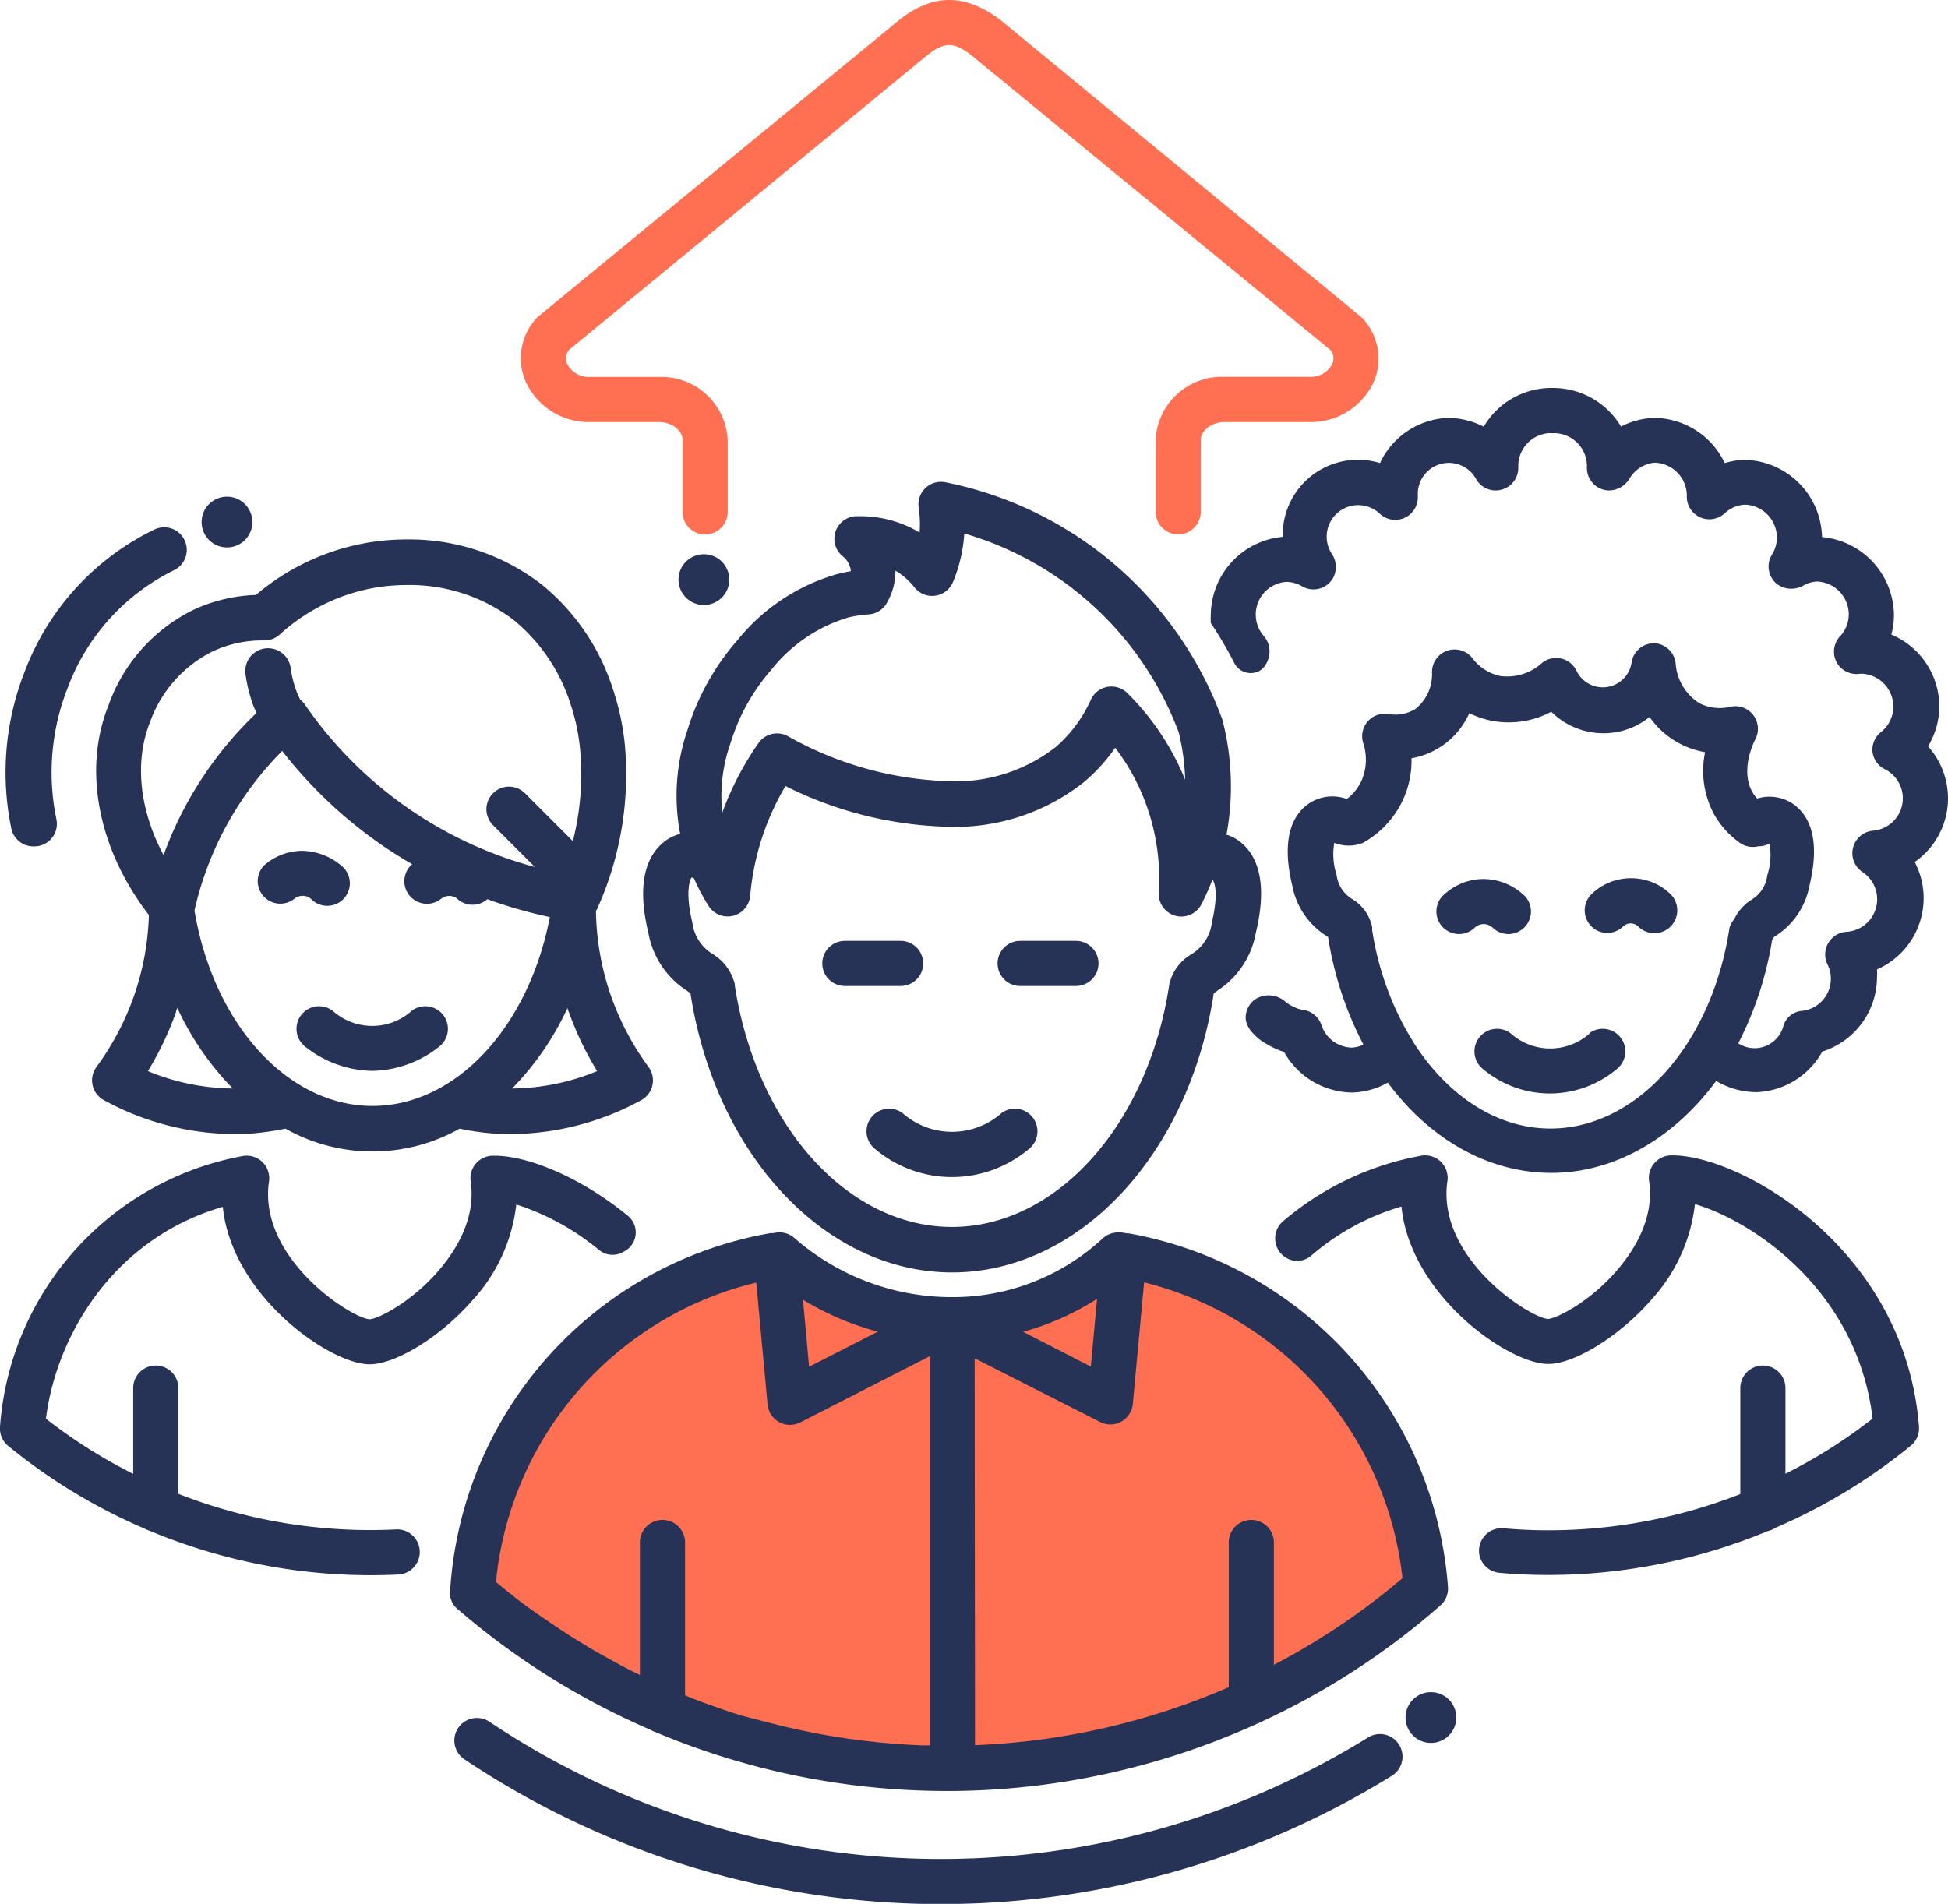 <svg xmlns="http://www.w3.org/2000/svg" viewBox="0 0 172.58 168.7"><defs><style>.cls-1{fill:#ff6f51;}.cls-2{fill:#263357;}</style></defs><title>team up</title><g id="Layer_2" data-name="Layer 2"><g id="icons"><path class="cls-1" d="M126.32,140.74a32.45,32.45,0,0,0-26.7-29.48h-.06a3.68,3.68,0,0,0-.46-.08L84,119v-2.13a22.44,22.44,0,0,1-15-5.74h0l-.46.08a32.21,32.21,0,0,0-5.28,1.4,32.42,32.42,0,0,0-21.44,28.42,64.11,64.11,0,0,0,42,15.62H84A64,64,0,0,0,126.32,140.74Z"/><circle class="cls-2" cx="20.11" cy="46.26" r="2.25"/><circle class="cls-2" cx="126.77" cy="152.19" r="2.25"/><circle class="cls-2" cx="62.36" cy="51.36" r="2.25"/><path class="cls-2" d="M81.79,85.37a2,2,0,0,0-2-2H74.85a2,2,0,0,0,0,4h4.94A2,2,0,0,0,81.79,85.37Z"/><path class="cls-2" d="M95.31,83.37H90.38a2,2,0,0,0,0,4h4.94a2,2,0,0,0,0-4Z"/><path class="cls-2" d="M88.71,98.65a6.63,6.63,0,0,1-8.73,0,2,2,0,1,0-2.42,3.19,10.57,10.57,0,0,0,13.56,0,2,2,0,1,0-2.42-3.19Z"/><path class="cls-2" d="M108.31,63.83a2,2,0,0,0-.07-.21A33,33,0,0,0,83.78,42.74,2,2,0,0,0,81.39,45a9.67,9.67,0,0,1,.08,2.19l-.34-.2a10.24,10.24,0,0,0-4.92-1.25h-.37a2,2,0,0,0-1.17,3.56,1.89,1.89,0,0,1,.71,1.31h0q-.61.11-1.21.26a17.53,17.53,0,0,0-8.82,5.84,21.66,21.66,0,0,0-4.4,7.83l-.06.19a18,18,0,0,0-.63,9.16,3.89,3.89,0,0,0-1.22.55c-1.4,1-2.82,3.16-1.6,8.21a7.68,7.68,0,0,0,3.36,5.1l.37.27c2.22,14.34,11.95,24.73,23.18,24.73s21-10.39,23.18-24.73l.37-.27a7.68,7.68,0,0,0,3.36-5.1c1.22-5.05-.2-7.25-1.6-8.21a3.89,3.89,0,0,0-1-.48A23.5,23.5,0,0,0,108.31,63.83ZM64.67,66l.08-.25a17.77,17.77,0,0,1,3.59-6.41,13.7,13.7,0,0,1,6.83-4.63A11.22,11.22,0,0,1,77,54.44a2,2,0,0,0,1.56-1,5.59,5.59,0,0,0,.77-2.87,6.1,6.1,0,0,1,1.68,1.47,2,2,0,0,0,3.42-.47,13.42,13.42,0,0,0,1-4.3,28.92,28.92,0,0,1,19,17.63A20.24,20.24,0,0,1,105,69.1l-.07-.17a23,23,0,0,0-5.06-7.52,2,2,0,0,0-3.22.58,12.18,12.18,0,0,1-3.15,4.23,14.43,14.43,0,0,1-9.49,3,30.84,30.84,0,0,1-14.23-4,2,2,0,0,0-2.58.62,27.06,27.06,0,0,0-2.92,5.4q-.15.38-.29.76A13.93,13.93,0,0,1,64.67,66ZM61.15,88h0Zm46.21-6.23a3.8,3.8,0,0,1-1.77,2.76,4.17,4.17,0,0,0-2,2.7s0,0,0,0v0c-1.87,12.46-10,21.49-19.25,21.49S67,99.73,65.09,87.27l0-.06v0c0-.11-.05-.2-.08-.3h0a4.29,4.29,0,0,0-1.9-2.39,3.8,3.8,0,0,1-1.77-2.76c-.67-2.79-.2-3.84-.07-4a.39.39,0,0,1,.21.07,18,18,0,0,0,1.3,2.45,2,2,0,0,0,3.68-.9,23,23,0,0,1,3.13-9.73A33.87,33.87,0,0,0,84,73.26a18.34,18.34,0,0,0,12.08-4,15.4,15.4,0,0,0,2.72-3,19,19,0,0,1,2.43,4.22,19.31,19.31,0,0,1,1.43,8.62,2,2,0,0,0,3.76,1.06,22.29,22.29,0,0,0,1-2.23C107.68,78.31,107.92,79.41,107.36,81.73Z"/><path class="cls-2" d="M131.45,81.88h0a1.22,1.22,0,0,1,.76.29,2,2,0,1,0,2.63-3,5.31,5.31,0,0,0-3.47-1.28,5.17,5.17,0,0,0-3.32,1.28,2,2,0,1,0,2.63,3A1.2,1.2,0,0,1,131.45,81.88Z"/><path class="cls-2" d="M144.57,77.82A5,5,0,0,0,141,79.23a2,2,0,1,0,2.79,2.87,1,1,0,0,1,.68-.28h0a1,1,0,0,1,.67.28A2,2,0,0,0,148,79.23,5,5,0,0,0,144.57,77.82Z"/><path class="cls-2" d="M140.84,91.57a5.25,5.25,0,0,1-7,0,2,2,0,0,0-2.42,3.19,9.2,9.2,0,0,0,11.78,0,2,2,0,1,0-2.42-3.19Z"/><path class="cls-2" d="M148.2,102.38H148a2,2,0,0,0-1.9,2.29c.46,3.12-1.16,5.85-2.59,7.59-2.45,3-5.58,4.57-6.36,4.61-1.5-.07-9-4.81-9-11.08a6.91,6.91,0,0,1,.08-1.11,2,2,0,0,0-2.34-2.27,26,26,0,0,0-12.26,5.84,2,2,0,0,0,.28,3.18l0,0a1.9,1.9,0,0,0,2.25-.16,21.42,21.42,0,0,1,8-4.36c.78,7.85,9.47,13.95,13,13.95,2.37,0,6.4-2.52,9.17-5.73a15,15,0,0,0,3.83-8.43c4.91,1.42,14.37,7.48,15.74,19a46.35,46.35,0,0,1-7.72,4.89V123a2,2,0,0,0-4,0v9.39a46.62,46.62,0,0,1-17,3.21c-1.34,0-2.68-.06-4-.18a2,2,0,0,0-2.13,2.28v0a2,2,0,0,0,1.81,1.67q2.16.19,4.34.19a50.64,50.64,0,0,0,19.41-3.89,2,2,0,0,0,.68-.29,50.44,50.44,0,0,0,12-7.28,2,2,0,0,0,.72-1.7C168.76,110.56,154.17,102.38,148.2,102.38Z"/><path class="cls-2" d="M172.58,70.73a6.9,6.9,0,0,0-1.77-4.6,6.85,6.85,0,0,0,1-3.55,6.92,6.92,0,0,0-4.25-6.35,6.49,6.49,0,0,0,.23-1.76,7,7,0,0,0-6.37-6.88,7,7,0,0,0-6.84-6.84,6.75,6.75,0,0,0-1.78.28,7,7,0,0,0-6.19-4,6.81,6.81,0,0,0-3,.77,7,7,0,0,0-5.88-3.42h-.49a6.94,6.94,0,0,0-5.79,3.43,7.14,7.14,0,0,0-3.09-.78,6.94,6.94,0,0,0-6.1,4,6.67,6.67,0,0,0-8.62,6.54,7,7,0,0,0-6.37,6.89,6.28,6.28,0,0,0,0,.75,34.68,34.68,0,0,1,2.06,3.5,1.63,1.63,0,0,0,2.39.65,1.76,1.76,0,0,0,.54-.71A2.1,2.1,0,0,0,112,56.4a2.9,2.9,0,0,1,2-4.84,2.84,2.84,0,0,1,1.37.4,2,2,0,0,0,2.77-.81,2.11,2.11,0,0,0-.1-2,2.79,2.79,0,0,1,4.22-3.61A2,2,0,0,0,125.61,44a.76.76,0,0,0,0-.15,2.75,2.75,0,0,1,5.18-1.37,2,2,0,0,0,3.72-1.07,1.49,1.49,0,0,0,0-.21,2.92,2.92,0,0,1,2.75-2.82h.49a2.93,2.93,0,0,1,2.84,2.83c0,.07,0,.15,0,.2a2,2,0,0,0,1.89,2.05,2.15,2.15,0,0,0,1.89-1.06A2.86,2.86,0,0,1,146.6,41a2.93,2.93,0,0,1,2.84,2.83.61.61,0,0,1,0,.14,2,2,0,0,0,3.35,1.52,2.86,2.86,0,0,1,1.79-.77,2.92,2.92,0,0,1,2.84,2.91,2.82,2.82,0,0,1-.44,1.52,2,2,0,0,0,.42,2.58,2.15,2.15,0,0,0,2.39.14,2.74,2.74,0,0,1,1.16-.34,2.92,2.92,0,0,1,2.84,2.91A2.85,2.85,0,0,1,163,56.4a2,2,0,0,0,0,2.69,2.07,2.07,0,0,0,1.82.61l.18,0a2.93,2.93,0,0,1,2.74,2.91,2.9,2.9,0,0,1-1.1,2.26,2,2,0,0,0-.75,1.75A2,2,0,0,0,167,68.17a2.88,2.88,0,0,1-1.08,5.44,2,2,0,0,0-.93,3.65,2.89,2.89,0,0,1-1.45,5.31,2,2,0,0,0-1.57,1,2,2,0,0,0-.07,1.88,2.86,2.86,0,0,1-2.33,4.13A1.87,1.87,0,0,0,158,90.9a2.64,2.64,0,0,1-4,1.55,30.63,30.63,0,0,0,3-9.16,1.92,1.92,0,0,0,.1-.21l.21-.15a6.74,6.74,0,0,0,3-4.47c1.07-4.43-.22-6.38-1.48-7.24a3.72,3.72,0,0,0-3.16-.46,3.54,3.54,0,0,1-.43-.59c-1.11-2,.21-4.55.27-4.66a2,2,0,0,0-2.22-2.88,4,4,0,0,1-2.74-.32,4.57,4.57,0,0,1-2.09-3.41A2,2,0,0,0,146.61,57a2,2,0,0,0-2.06,1.69,2.58,2.58,0,0,1-4.89.73,2,2,0,0,0-3.14-.6,4.53,4.53,0,0,1-3.66,1.07,4.2,4.2,0,0,1-2.4-1.55,2,2,0,0,0-3.59,1.31,3.92,3.92,0,0,1-1.47,3.17,3.39,3.39,0,0,1-2.38.45,2,2,0,0,0-2.24,2.6,4.67,4.67,0,0,1-.21,3.42,4.32,4.32,0,0,1-1.25,1.51,3.73,3.73,0,0,0-3.36.4c-1.26.86-2.54,2.82-1.48,7.24a6.74,6.74,0,0,0,3,4.47l.18.12a30.58,30.58,0,0,0,3.13,9.53h0a2.52,2.52,0,0,1-1.06.27,2.91,2.91,0,0,1-2.66-2,2,2,0,0,0-1.64-1.35,2.71,2.71,0,0,1-.41-.09,4.35,4.35,0,0,1-1.09-.58,2.23,2.23,0,0,0-2.69-.29,2,2,0,0,0-.87,1.85,2.25,2.25,0,0,0,.62,1.17,4.46,4.46,0,0,0,1.28,1,6.46,6.46,0,0,0,1.49.67,7,7,0,0,0,6,3.6,6.75,6.75,0,0,0,3.19-.88h0c3.71,5,8.88,8,14.5,8s10.88-3.11,14.59-8.15a7.08,7.08,0,0,0,3.52,1,6.94,6.94,0,0,0,5.88-3.6,6.93,6.93,0,0,0,4.85-6.58,5.48,5.48,0,0,0,0-.7,6.89,6.89,0,0,0,3.34-9.52A6.87,6.87,0,0,0,172.58,70.73ZM153.22,82.22C151.67,92.53,145,100,137.36,100c-4.7,0-9-2.84-12-7.42l-.68-1.13a26.47,26.47,0,0,1-3.12-9.07,2,2,0,0,0,0-.26,3.83,3.83,0,0,0-1.79-2.47,2.91,2.91,0,0,1-1.36-2.14,5.89,5.89,0,0,1-.2-2.83,3.39,3.39,0,0,0,2.55,0,8.43,8.43,0,0,0,3.44-3.61,8.29,8.29,0,0,0,.85-3.88,6.9,6.9,0,0,0,5.12-4,7.83,7.83,0,0,0,1.91.66,8,8,0,0,0,5.35-.78,6.59,6.59,0,0,0,5.85,1.79,6.5,6.5,0,0,0,2.86-1.33,7.48,7.48,0,0,0,2.64,2.34,7.6,7.6,0,0,0,2.28.78,8.11,8.11,0,0,0,.79,5.49,7.74,7.74,0,0,0,2.27,2.53,2,2,0,0,0,1.65.32,2,2,0,0,0,1-.25,5.91,5.91,0,0,1-.2,2.82,2.9,2.9,0,0,1-1.36,2.14,4.17,4.17,0,0,0-1.57,1.75A2,2,0,0,0,153.22,82.22Z"/><path class="cls-1" d="M52.27,37.4h6.09c1.15,0,2.11.73,2.11,1.6v6.36a2,2,0,0,0,4,0V39a5.88,5.88,0,0,0-6.11-5.6H52.27a2.13,2.13,0,0,1-2-1.12A1.17,1.17,0,0,1,50.42,31L82.1,4.93c1.57-1.25,2.42-1.24,4,0L117.85,31a1.17,1.17,0,0,1,.17,1.27,2.13,2.13,0,0,1-2,1.12h-7.53a5.88,5.88,0,0,0-6.11,5.6v6.36a2,2,0,1,0,4,0V39c0-.87,1-1.6,2.11-1.6H116a6.14,6.14,0,0,0,5.67-3.48,5.22,5.22,0,0,0-.92-5.67,2,2,0,0,0-.22-.21L88.62,1.76c-3.14-2.36-6-2.35-9,.05L47.74,28a2,2,0,0,0-.22.21,5.22,5.22,0,0,0-.92,5.67A6.14,6.14,0,0,0,52.27,37.4Z"/><path class="cls-2" d="M9.63,62.45c-2.32,5.73-.94,12.8,3.56,18.63a23.8,23.8,0,0,1-1.36,7.28,24.17,24.17,0,0,1-3.29,6.19,2,2,0,0,0,.67,2.94,24.35,24.35,0,0,0,11.53,3q.83,0,1.66-.06a24.37,24.37,0,0,0,2.89-.42,15.72,15.72,0,0,0,15.43,0,23.23,23.23,0,0,0,2.89.42q.86.06,1.68.06a24.32,24.32,0,0,0,11.51-3,2,2,0,0,0,.66-2.94,24.2,24.2,0,0,1-3.29-6.19,23.8,23.8,0,0,1-1.37-7.49v0s0-.09,0-.14a2,2,0,0,0,.11-.21,28.81,28.81,0,0,0,2.54-13,22,22,0,0,0-1.09-6.27A19.66,19.66,0,0,0,48,51.8a19.15,19.15,0,0,0-11.94-4,21.07,21.07,0,0,0-3.39.27,20.7,20.7,0,0,0-10,4.65,14.14,14.14,0,0,0-5.64,1.37A15,15,0,0,0,9.63,62.45ZM13.1,94.91a27.94,27.94,0,0,0,2.49-5.21c0-.13.08-.26.12-.39a25.32,25.32,0,0,0,4.91,7.14A20,20,0,0,1,13.1,94.91ZM33,98c-7.52,0-14.09-7.26-15.77-17.32A29.12,29.12,0,0,1,25,66.54,40.07,40.07,0,0,0,34,75c.82.56,1.66,1.08,2.52,1.58l-.12.1a2,2,0,0,0,2.63,3,1.19,1.19,0,0,1,.74-.29,1.08,1.08,0,0,1,.78.29,2,2,0,0,0,2.63,0,40.88,40.88,0,0,0,5.53,1.58C46.85,91,40.39,98,33,98Zm19.9-3.09a20,20,0,0,1-7.53,1.54,25.32,25.32,0,0,0,4.91-7.14c0,.13.07.26.12.38A28,28,0,0,0,52.91,94.92ZM18.78,57.75a10.26,10.26,0,0,1,4.47-1h.16a2,2,0,0,0,1.37-.52,16.78,16.78,0,0,1,8.53-4.17,17.33,17.33,0,0,1,2.74-.22,15.19,15.19,0,0,1,9.46,3.1,15.81,15.81,0,0,1,5.07,7.56,18.06,18.06,0,0,1,.89,5.19,23.7,23.7,0,0,1-.72,6.84l-4.24-4.24a2,2,0,0,0-2.83,2.83l3.7,3.7A36,36,0,0,1,27,62.41a2,2,0,0,0-.4-.41c-.13-.27-.26-.54-.36-.82a9.7,9.7,0,0,1-.49-2,2,2,0,0,0-4,.56,13.7,13.7,0,0,0,.69,2.78c.08.22.19.43.29.65a32.89,32.89,0,0,0-8.24,12.6c-2.14-4-2.61-8.31-1.17-11.86A11.17,11.17,0,0,1,18.78,57.75Z"/><path class="cls-2" d="M36.48,89.57a5.25,5.25,0,0,1-7,0,2,2,0,0,0-2.42,3.19A9.79,9.79,0,0,0,33,94.89a9.79,9.79,0,0,0,5.89-2.13,2,2,0,1,0-2.42-3.19Z"/><path class="cls-2" d="M35.11,135.52q-1.15.06-2.31.06a46.65,46.65,0,0,1-17-3.21V123a2,2,0,0,0-4,0v7.6a46.34,46.34,0,0,1-7.73-4.89c.94-7.49,6.09-16,15.67-18.77.78,7.85,9.48,13.95,13,13.95,2.37,0,6.4-2.52,9.17-5.73a15,15,0,0,0,3.83-8.43,22.11,22.11,0,0,1,7.35,4.05,1.9,1.9,0,0,0,2.17.13l.09-.05a1.9,1.9,0,0,0,.31-3.1c-4.32-3.55-9-5.35-11.82-5.35h-.24a2,2,0,0,0-1.46.72,2,2,0,0,0-.44,1.57c.46,3.12-1.16,5.85-2.59,7.59-2.45,3-5.58,4.57-6.36,4.61-1.5-.07-9-4.81-9-11.08a6.92,6.92,0,0,1,.08-1.11,2,2,0,0,0-.58-1.74,2,2,0,0,0-1.76-.53A26.33,26.33,0,0,0,0,126.42a2,2,0,0,0,.72,1.7,50.43,50.43,0,0,0,12.11,7.34,2,2,0,0,0,.42.18,50.68,50.68,0,0,0,19.54,3.94q1.25,0,2.5-.06a2,2,0,0,0,1.87-1.67v0A2,2,0,0,0,35.11,135.52Z"/><path class="cls-2" d="M27.57,79.67a2,2,0,1,0,2.63-3,5.54,5.54,0,0,0-3.47-1.28,5.17,5.17,0,0,0-3.32,1.28,2,2,0,0,0,2.63,3,1.19,1.19,0,0,1,.74-.29A1.09,1.09,0,0,1,27.57,79.67Z"/><path class="cls-2" d="M3,75a2,2,0,0,0,2-2.39,20.44,20.44,0,0,1,1-11.67,19,19,0,0,1,9.41-10.41,2,2,0,0,0-1.73-3.61A23,23,0,0,0,2.21,59.45,24.44,24.44,0,0,0,1,73.4,2,2,0,0,0,3,75Z"/><path class="cls-2" d="M121.13,154a71.87,71.87,0,0,1-77.79-1.45,2,2,0,0,0-2.23,3.32,75.88,75.88,0,0,0,82.12,1.53,2,2,0,1,0-2.1-3.4Z"/><path class="cls-2" d="M40.55,142.59a66.16,66.16,0,0,0,17.06,10.68,2,2,0,0,0,.41.19A66.42,66.42,0,0,0,83.9,158.7h.56a66.45,66.45,0,0,0,27-6,2,2,0,0,0,.35-.16,65.84,65.84,0,0,0,15.8-10.28,2,2,0,0,0,.67-1.65A34.41,34.41,0,0,0,100,109.29l-.12,0-.5-.08h-.43a2,2,0,0,0-1.23.5,19.52,19.52,0,0,1-13.33,5.23,21.19,21.19,0,0,1-14-5.23,2,2,0,0,0-1.61-.49l-.31.05-.22,0a34.33,34.33,0,0,0-28.37,31.66s0,.06,0,.1a2,2,0,0,0,0,.29c0,.05,0,.1,0,.15a2,2,0,0,0,.08.27l.05.14a2,2,0,0,0,.15.27l.07.11A2,2,0,0,0,40.55,142.59Zm56.64-27.5-.55,6-6-3.08A23.66,23.66,0,0,0,97.19,115.09Zm-10.84,5.27L97.46,126a2,2,0,0,0,2.9-1.6l1-10.77a30.4,30.4,0,0,1,22.89,26.22,61.84,61.84,0,0,1-11.39,7.67V136.68a2,2,0,0,0-4,0V149.5a62.45,62.45,0,0,1-22.48,5.14ZM77.76,118l-6.08,3.11-.54-5.94A25.31,25.31,0,0,0,77.76,118ZM67,113.65l1,10.79a2,2,0,0,0,2.9,1.6l11.5-5.88v34.5l-.68,0-1.21-.06-1.5-.1-1.21-.11-1.49-.17-1.2-.16-1.48-.23-1.18-.21-1.48-.3-1.15-.25-1.5-.37-1.11-.29L65.63,152l-1-.32c-.54-.18-1.07-.37-1.6-.56l-.93-.33c-.47-.18-.94-.37-1.41-.56V136.68a2,2,0,0,0-4,0v11.74c-.65-.32-1.3-.64-1.95-1l-.8-.44c-.52-.28-1-.57-1.55-.87l-.91-.56c-.46-.28-.93-.56-1.38-.86l-.95-.63c-.43-.29-.86-.58-1.29-.88l-1-.7c-.41-.3-.82-.61-1.22-.92l-.94-.75-.76-.63A30.3,30.3,0,0,1,67,113.65Z"/></g></g></svg>